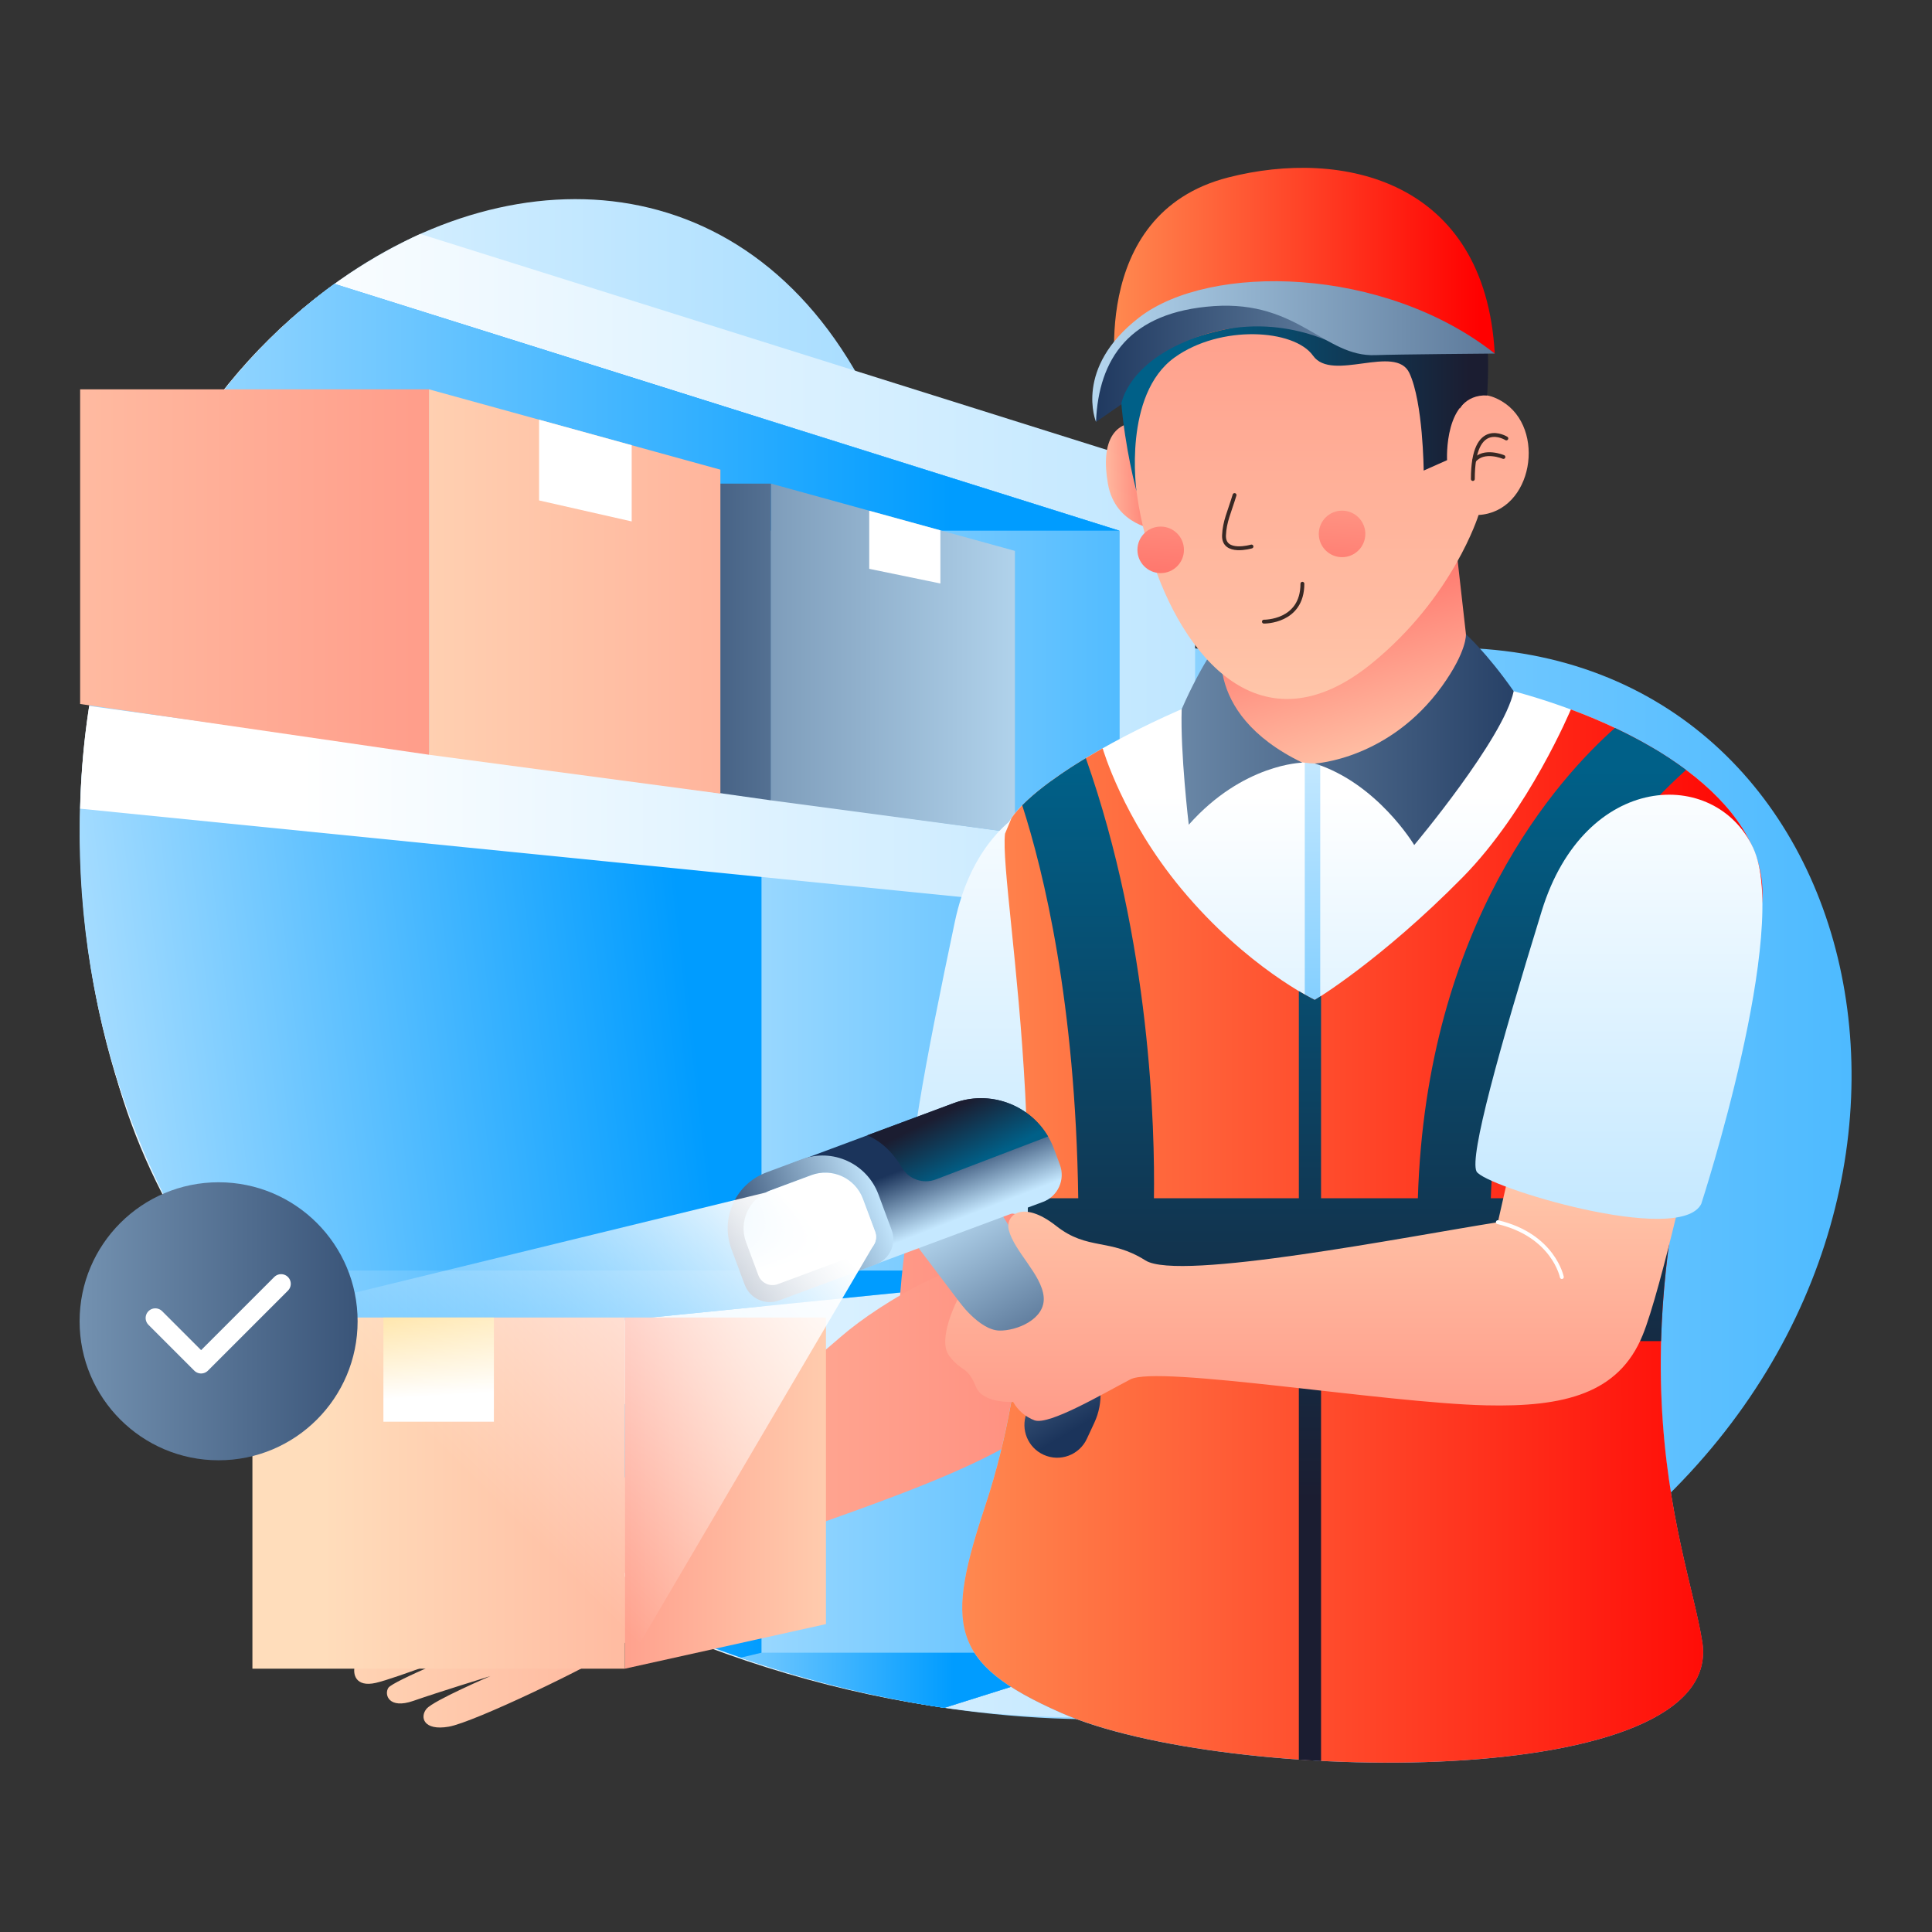 <?xml version="1.0" encoding="UTF-8"?>
<svg width="1000px" height="1000px" viewBox="0 0 1000 1000" version="1.1" xmlns="http://www.w3.org/2000/svg" xmlns:xlink="http://www.w3.org/1999/xlink">
    <rect x="0" y="0" width="1000" height="1000" fill="#333333" stroke="none"/>
    <title>Warehouse Inventory</title>
    <defs>
        <linearGradient x1="132.357%" y1="50%" x2="1.245%" y2="50%" id="linearGradient-1">
            <stop stop-color="#009cff" offset="0%"></stop>
            <stop stop-color="#FFFFFF" offset="100%"></stop>
        </linearGradient>
        <linearGradient x1="340.597%" y1="50.001%" x2="19.69%" y2="50.001%" id="linearGradient-2">
            <stop stop-color="#009cff" offset="0%"></stop>
            <stop stop-color="#FFFFFF" offset="100%"></stop>
        </linearGradient>
        <linearGradient x1="61.33%" y1="48.624%" x2="-19.326%" y2="60.543%" id="linearGradient-3">
            <stop stop-color="#009cff" offset="0%"></stop>
            <stop stop-color="#FFFFFF" offset="100%"></stop>
        </linearGradient>
        <linearGradient x1="217.342%" y1="49.997%" x2="-146.207%" y2="49.997%" id="linearGradient-4">
            <stop stop-color="#009cff" offset="0%"></stop>
            <stop stop-color="#FFFFFF" offset="100%"></stop>
        </linearGradient>
        <linearGradient x1="365.44%" y1="50%" x2="21.126%" y2="50%" id="linearGradient-5">
            <stop stop-color="#009cff" offset="0%"></stop>
            <stop stop-color="#FFFFFF" offset="100%"></stop>
        </linearGradient>
        <linearGradient x1="426.417%" y1="50%" x2="3.006%" y2="50%" id="linearGradient-6">
            <stop stop-color="#009cff" offset="0%"></stop>
            <stop stop-color="#FFFFFF" offset="100%"></stop>
        </linearGradient>
        <linearGradient x1="56.164%" y1="49.93%" x2="-64.484%" y2="49.93%" id="linearGradient-7">
            <stop stop-color="#009cff" offset="0%"></stop>
            <stop stop-color="#FFFFFF" offset="100%"></stop>
        </linearGradient>
        <linearGradient x1="66.713%" y1="50.011%" x2="-38.228%" y2="50.011%" id="linearGradient-8">
            <stop stop-color="#009cff" offset="0%"></stop>
            <stop stop-color="#FFFFFF" offset="100%"></stop>
        </linearGradient>
        <linearGradient x1="81.356%" y1="50%" x2="-60.466%" y2="50%" id="linearGradient-9">
            <stop stop-color="#009cff" offset="0%"></stop>
            <stop stop-color="#FFFFFF" offset="100%"></stop>
        </linearGradient>
        <linearGradient x1="-198.297%" y1="50.003%" x2="141.522%" y2="50.003%" id="linearGradient-10">
            <stop stop-color="#1B345B" offset="0%"></stop>
            <stop stop-color="#c5e8ff" offset="100%"></stop>
        </linearGradient>
        <linearGradient x1="-8.045%" y1="50%" x2="314.727%" y2="50%" id="linearGradient-11">
            <stop stop-color="#1B345B" offset="0%"></stop>
            <stop stop-color="#c5e8ff" offset="100%"></stop>
        </linearGradient>
        <linearGradient x1="-48.644%" y1="49.998%" x2="324.18%" y2="49.998%" id="linearGradient-12">
            <stop stop-color="#FFDDBB" offset="0%"></stop>
            <stop stop-color="#FF786E" offset="100%"></stop>
        </linearGradient>
        <linearGradient x1="-117.468%" y1="50%" x2="224.158%" y2="50%" id="linearGradient-13">
            <stop stop-color="#FFDDBB" offset="0%"></stop>
            <stop stop-color="#FF786E" offset="100%"></stop>
        </linearGradient>
        <linearGradient x1="-249.163%" y1="50.006%" x2="132.965%" y2="50.006%" id="linearGradient-14">
            <stop stop-color="#FFDDBB" offset="0%"></stop>
            <stop stop-color="#FF786E" offset="100%"></stop>
        </linearGradient>
        <linearGradient x1="50.001%" y1="410.419%" x2="50.001%" y2="-0.519%" id="linearGradient-15">
            <stop stop-color="#009cff" offset="0%"></stop>
            <stop stop-color="#FFFFFF" offset="100%"></stop>
        </linearGradient>
        <linearGradient x1="-12.098%" y1="50.002%" x2="121.928%" y2="50.002%" id="linearGradient-16">
            <stop stop-color="#FFDDBB" offset="0%"></stop>
            <stop stop-color="#FF786E" offset="100%"></stop>
        </linearGradient>
        <linearGradient x1="142.102%" y1="50%" x2="-98.136%" y2="50%" id="linearGradient-17">
            <stop stop-color="#FFDDBB" offset="0%"></stop>
            <stop stop-color="#FF786E" offset="100%"></stop>
        </linearGradient>
        <linearGradient x1="18.985%" y1="50%" x2="259.679%" y2="50%" id="linearGradient-18">
            <stop stop-color="#FFDDBB" offset="0%"></stop>
            <stop stop-color="#FF786E" offset="100%"></stop>
        </linearGradient>
        <linearGradient x1="45.253%" y1="-20.18%" x2="51.705%" y2="75.273%" id="linearGradient-19">
            <stop stop-color="#FFDD8E" offset="0%"></stop>
            <stop stop-color="#FFFFFF" offset="100%"></stop>
        </linearGradient>
        <linearGradient x1="50.005%" y1="170.663%" x2="50.005%" y2="11.442%" id="linearGradient-20">
            <stop stop-color="#009cff" offset="0%"></stop>
            <stop stop-color="#FFFFFF" offset="100%"></stop>
        </linearGradient>
        <linearGradient x1="49.75%" y1="75.79%" x2="49.75%" y2="-11.648%" id="linearGradient-21">
            <stop stop-color="#009cff" offset="0%"></stop>
            <stop stop-color="#FFFFFF" offset="100%"></stop>
        </linearGradient>
        <linearGradient x1="98.775%" y1="50.003%" x2="-82.315%" y2="50.003%" id="linearGradient-22">
            <stop stop-color="#ff0000" offset="0%"></stop>
            <stop stop-color="#FFFF95" offset="100%"></stop>
        </linearGradient>
        <linearGradient x1="50%" y1="66.013%" x2="50%" y2="-28.989%" id="linearGradient-23">
            <stop stop-color="#1B1D31" offset="0%"></stop>
            <stop stop-color="#006088" offset="100%"></stop>
        </linearGradient>
        <linearGradient x1="50%" y1="125.81%" x2="50%" y2="6.519%" id="linearGradient-24">
            <stop stop-color="#1B1D31" offset="0%"></stop>
            <stop stop-color="#006088" offset="100%"></stop>
        </linearGradient>
        <linearGradient x1="65.609%" y1="117.847%" x2="47.056%" y2="42.081%" id="linearGradient-25">
            <stop stop-color="#FFDDBB" offset="0%"></stop>
            <stop stop-color="#FF786E" offset="100%"></stop>
        </linearGradient>
        <linearGradient x1="131.543%" y1="50%" x2="-300.136%" y2="50%" id="linearGradient-26">
            <stop stop-color="#1B345B" offset="0%"></stop>
            <stop stop-color="#c5e8ff" offset="100%"></stop>
        </linearGradient>
        <linearGradient x1="326.691%" y1="49.995%" x2="-383.715%" y2="49.995%" id="linearGradient-27">
            <stop stop-color="#1B345B" offset="0%"></stop>
            <stop stop-color="#c5e8ff" offset="100%"></stop>
        </linearGradient>
        <linearGradient x1="-26.212%" y1="54.628%" x2="61.313%" y2="49.671%" id="linearGradient-28">
            <stop stop-color="#FFDDBB" offset="0%"></stop>
            <stop stop-color="#FF786E" offset="100%"></stop>
        </linearGradient>
        <linearGradient x1="50.002%" y1="134.178%" x2="50.002%" y2="-59.682%" id="linearGradient-29">
            <stop stop-color="#FFDDBB" offset="0%"></stop>
            <stop stop-color="#FF786E" offset="100%"></stop>
        </linearGradient>
        <linearGradient x1="93.411%" y1="49.973%" x2="23.784%" y2="49.973%" id="linearGradient-30">
            <stop stop-color="#1B1D31" offset="0%"></stop>
            <stop stop-color="#006088" offset="100%"></stop>
        </linearGradient>
        <linearGradient x1="96.879%" y1="49.996%" x2="-70.745%" y2="49.996%" id="linearGradient-31">
            <stop stop-color="#ff0000" offset="0%"></stop>
            <stop stop-color="#FFFF95" offset="100%"></stop>
        </linearGradient>
        <linearGradient x1="0.252%" y1="49.952%" x2="235.31%" y2="49.952%" id="linearGradient-32">
            <stop stop-color="#1B345B" offset="0%"></stop>
            <stop stop-color="#c5e8ff" offset="100%"></stop>
        </linearGradient>
        <linearGradient x1="170.173%" y1="49.973%" x2="-13.42%" y2="49.973%" id="linearGradient-33">
            <stop stop-color="#1B345B" offset="0%"></stop>
            <stop stop-color="#c5e8ff" offset="100%"></stop>
        </linearGradient>
        <linearGradient x1="73.588%" y1="-414.743%" x2="45.017%" y2="148.09%" id="linearGradient-34">
            <stop stop-color="#FFDDBB" offset="0%"></stop>
            <stop stop-color="#FF786E" offset="100%"></stop>
        </linearGradient>
        <linearGradient x1="76.37%" y1="-468.646%" x2="47.799%" y2="94.145%" id="linearGradient-35">
            <stop stop-color="#FFDDBB" offset="0%"></stop>
            <stop stop-color="#FF786E" offset="100%"></stop>
        </linearGradient>
        <linearGradient x1="74.286%" y1="94.857%" x2="34.422%" y2="6.193%" id="linearGradient-36">
            <stop stop-color="#1B345B" offset="0%"></stop>
            <stop stop-color="#c5e8ff" offset="100%"></stop>
        </linearGradient>
        <linearGradient x1="50.526%" y1="64.525%" x2="49.333%" y2="10.691%" id="linearGradient-37">
            <stop stop-color="#1B345B" offset="0%"></stop>
            <stop stop-color="#c5e8ff" offset="100%"></stop>
        </linearGradient>
        <linearGradient x1="111.809%" y1="49.436%" x2="-2.594%" y2="50.308%" id="linearGradient-38">
            <stop stop-color="#1B345B" offset="0%"></stop>
            <stop stop-color="#c5e8ff" offset="100%"></stop>
        </linearGradient>
        <linearGradient x1="33.577%" y1="175.148%" x2="54.714%" y2="13.515%" id="linearGradient-39">
            <stop stop-color="#009cff" offset="0%"></stop>
            <stop stop-color="#FFFFFF" offset="100%"></stop>
        </linearGradient>
        <linearGradient x1="34.059%" y1="32.674%" x2="70.137%" y2="69.676%" id="linearGradient-40">
            <stop stop-color="#1B1D31" offset="0%"></stop>
            <stop stop-color="#006088" offset="100%"></stop>
        </linearGradient>
        <linearGradient x1="50.01%" y1="-8.531%" x2="50.01%" y2="155.43%" id="linearGradient-41">
            <stop stop-color="#FFDDBB" offset="0%"></stop>
            <stop stop-color="#FF786E" offset="100%"></stop>
        </linearGradient>
        <linearGradient x1="49.998%" y1="410.826%" x2="49.998%" y2="-0.644%" id="linearGradient-42">
            <stop stop-color="#009cff" offset="0%"></stop>
            <stop stop-color="#FFFFFF" offset="100%"></stop>
        </linearGradient>
        <linearGradient x1="89.653%" y1="11.011%" x2="31.675%" y2="57.773%" id="linearGradient-43">
            <stop stop-color="#FFFFFF" offset="0%"></stop>
            <stop stop-color="#FFFFFF" stop-opacity="0" offset="100%"></stop>
        </linearGradient>
        <linearGradient x1="153.336%" y1="50%" x2="-142.787%" y2="50%" id="linearGradient-44">
            <stop stop-color="#1B345B" offset="0%"></stop>
            <stop stop-color="#c5e8ff" offset="100%"></stop>
        </linearGradient>
    </defs>
    <g id="Warehouse-Inventory" stroke="none" stroke-width="1" fill="none" fill-rule="evenodd">
        <g transform="translate(41, 86)">
            <g id="background" transform="translate(0, 17)" fill-rule="nonzero">
                <path d="M412.75,110.53 C444.51,179.82 464.66,248.29 692,232.86 C919.34,217.43 998.74,503.74 817.41,675.78 C560.88,919.19 99,724.32 20.82,460 C-92.07,78.35 294.46,-147.51 412.75,110.53 Z" id="Path" fill="url(#linearGradient-1)"></path>
                <path d="M577.59,144.23 L577.59,782 C360.93,811.45 89.83,672.93 20.81,460 C-31.83,295.53 16.92,92.57 176.53,18.1 C275.46,49.2 479.74,113.45 577.59,144.23 Z" id="Path" fill="url(#linearGradient-2)"></path>
                <path d="M538.36,171.68 L538.36,752.45 L447.71,781 C316.24,760.88 188.45,695.72 101,598.48 C-40,446.76 -36.14,166.74 132.1,43.92 L538.36,171.68 Z" id="Path" fill="url(#linearGradient-3)"></path>
                <path d="M538.36,171.68 L538.36,752.45 L447.71,781 C415.625,776.167 383.997,768.682 353.15,758.62 L353.15,113.44 L424.31,135.81 L538.36,171.68 Z" id="Path" fill="url(#linearGradient-4)"></path>
                <g id="Group" transform="translate(0, 262)">
                    <path d="M538.36,73.5 L538.36,107.5 L0.48,53.57 C0.87,35.763 2.436,18.001 5.17,0.4 L538.36,73.5 Z" id="Path" fill="url(#linearGradient-5)"></path>
                    <path d="M538.36,292.63 L538.36,326.63 L145.61,380.47 C129.81,366.763 114.897,352.067 100.96,336.47 L538.36,292.63 Z" id="Path" fill="url(#linearGradient-6)"></path>
                </g>
                <path d="M538.36,752.45 L447.71,781 C411.9,775.581 376.665,766.877 342.45,755 L353.15,752.44 L538.36,752.45 Z" id="Path" fill="url(#linearGradient-7)"></path>
                <path d="M538.36,554.63 L101,598.48 C88.599,584.631 77.121,569.983 66.64,554.63 L538.36,554.63 Z" id="Path" fill="url(#linearGradient-8)"></path>
                <path d="M538.36,171.68 L353.15,171.68 L71.35,103.68 C88.585,80.91 109.05,60.778 132.1,43.92 L424.31,135.81 L538.36,171.68 Z" id="Path" fill="url(#linearGradient-9)"></path>
            </g>
            <g id="box2" transform="translate(243, 164)" fill-rule="nonzero">
                <polygon id="Path" fill="url(#linearGradient-10)" points="115.06 0.32 115.06 164.26 241.33 181.09 241.33 35.14"></polygon>
                <polygon id="Path" fill="url(#linearGradient-11)" points="115.06 164.26 0.58 148.08 0.58 0.32 115.06 0.32"></polygon>
                <polygon id="Path" fill="#FFFFFF" points="165.91 14.35 165.91 44.42 202.75 52.01 202.75 24.5"></polygon>
            </g>
            <g id="box1" transform="translate(0, 115)" fill-rule="nonzero">
                <polygon id="Path" fill="url(#linearGradient-12)" points="181.04 189.66 331.87 209.77 331.87 42.1 181.04 0.52"></polygon>
                <polygon id="Path" fill="url(#linearGradient-13)" points="181.04 189.66 181.04 0.52 0.48 0.52 0.48 163.39"></polygon>
                <polygon id="Path" fill="#FFFFFF" points="238.03 16.23 238.03 58.02 285.96 68.89 285.96 29.44"></polygon>
            </g>
            <g id="courier_hand_right" transform="translate(141, 325)">
                <g id="Group" fill-rule="nonzero">
                    <path d="M307.46,129.76 C307.46,129.76 270.11,274 288.35,303.48 C306.59,332.96 370,350.39 384.77,278.29 C399.54,206.19 415.17,89.34 415.17,89.34 L307.46,129.76 Z" id="Path" fill="url(#linearGradient-14)"></path>
                    <path d="M408.06,209.71 C408.06,209.71 441.47,63.6 418.22,23.71 C394.97,-16.18 327.86,-7.89 312.22,66.12 C296.58,140.13 286.31,196 290.68,203.39 C295.05,210.78 398.94,232.6 408.06,209.71 Z" id="Path" fill="url(#linearGradient-15)"></path>
                    <path d="M253.58,280.6 C224.34,305.91 166.8,353.2 119.11,359 C66.63,365.41 50.05,387.36 27.81,393.12 C5.57,398.88 28.17,407.12 50.3,404.6 C82.51,400.99 13.89,420.89 4.71,430.68 C-4.47,440.47 2.61,443.25 8.94,442.24 C15.27,441.23 63,422.51 63,422.51 C63,422.51 3.42,445.37 1.83,450.51 C0.24,455.65 2.12,462.41 12.5,460.06 C22.88,457.71 62.12,442.5 62.12,442.5 C62.12,442.5 21.23,459.11 19,462.62 C16.77,466.13 19.25,473.81 31.94,469.37 C44.63,464.93 71.87,456.53 71.87,456.53 C71.87,456.53 42.42,469.15 38.8,473.44 C35.18,477.73 37.16,484.99 50.27,482.73 C63.38,480.47 124.89,450.86 137.79,442.01 C150.69,433.16 185.49,402.15 209.02,390.38 C232.55,378.61 339.84,348.78 363.35,319 C386.86,289.22 375.7,251.77 349.44,242.27 C323.18,232.77 273.1,263.71 253.58,280.6 Z" id="Path" fill="url(#linearGradient-16)"></path>
                </g>
                <path d="M75.35,399.22 C75.35,399.22 108.51,413.7 151.56,401.72" id="Path" stroke="#FFFFFF" stroke-width="2" stroke-linecap="round" stroke-linejoin="round"></path>
                <line x1="113.26" y1="434.97" x2="86.49" y2="403.6" id="Path" stroke="#FFFFFF" stroke-width="2" stroke-linecap="round" stroke-linejoin="round"></line>
            </g>
            <g id="courier_box" transform="translate(89, 595)" fill-rule="nonzero">
                <polygon id="Path" fill="url(#linearGradient-17)" points="297.51 0.95 193.43 0.95 193.43 182.71 297.51 159.63"></polygon>
                <rect id="Rectangle" fill="url(#linearGradient-18)" x="0.65" y="0.95" width="192.78" height="181.76"></rect>
                <rect id="Rectangle" fill="url(#linearGradient-19)" x="68.45" y="0.95" width="57.19" height="53.92"></rect>
            </g>
            <g id="courier_body" transform="translate(457, 152)" fill-rule="nonzero">
                <path d="M409.75,246.61 C440.46,169.61 306.82,107.01 191.75,107 C144.99,107 26.33,165.36 22.24,192.83 C18.15,220.3 57.08,405.09 12.24,540.34 C-8.41,602.64 -7.55,622.71 51.35,648.65 C135.75,685.81 395.59,689.98 383.05,611.79 C374.56,558.64 326.5,455.47 409.75,246.61 Z" id="Path" fill="url(#linearGradient-20)"></path>
                <path d="M185.35,673.42 C182.683,673.28 180.017,673.127 177.35,672.96 L177.35,108.4 C180.157,107.92 182.823,107.563 185.35,107.33 L185.35,673.42 Z" id="Path" fill="url(#linearGradient-21)"></path>
                <path d="M12.28,540.34 C56.77,406.12 18.77,223.16 22.19,193.52 L25.57,185.38 C32.78,174.85 50.71,161.77 72.74,149.33 C72.74,149.33 83.06,185.49 113.55,222.16 C147.33,262.79 182.55,279.57 182.55,279.57 C182.55,279.57 216.49,259.28 258.97,216.2 C293.31,181.37 315.08,129.2 315.08,129.2 C381.93,154.06 429.42,197.38 409.8,246.6 C326.55,455.46 374.61,558.6 383.14,611.78 C395.68,689.97 135.84,685.78 51.44,648.64 C-7.51,622.71 -8.37,602.64 12.28,540.34 Z" id="Path" fill="url(#linearGradient-22)"></path>
                <path d="M185.78,277.5 L185.78,673.5 C181.927,673.3 178.093,673.07 174.28,672.81 L174.28,275 C179.44,278.08 182.5,279.55 182.5,279.55 C182.5,279.55 183.65,278.88 185.78,277.5 Z" id="Path" fill="url(#linearGradient-23)"></path>
                <path d="M34.05,382.2 L60.1,382.2 C58.69,280.88 42.2,213.2 31.1,178.81 L31.17,178.74 C31.97,177.93 32.83,177.1 33.73,176.26 L34.44,175.61 C35.813,174.363 37.277,173.1 38.83,171.82 L39.68,171.13 C41.26,169.85 42.927,168.56 44.68,167.26 L45.68,166.53 C47.44,165.243 49.28,163.947 51.2,162.64 L52.35,161.85 L54.09,160.69 L56.5,159.11 L58.33,157.94 L59.59,157.15 L61.47,155.98 L61.84,155.75 L64.03,154.41 C97.66,249.69 99.79,346.78 99.27,382.2 L235.89,382.2 C240.15,239.96 308.89,164.46 337.89,138.79 L337.89,138.79 C344.72,142.01 351.25,145.44 357.4,149.07 L357.46,149.07 C358.96,149.957 360.44,150.853 361.9,151.76 L362.08,151.88 C363.54,152.787 364.973,153.707 366.38,154.64 L366.38,154.64 C369.26,156.553 372.033,158.503 374.7,160.49 C286,240.64 274.72,345 273.65,382.2 L369.65,382.2 C365.137,406.613 362.493,431.335 361.74,456.15 L30,456.15 C32.701,431.593 34.054,406.906 34.05,382.2 L34.05,382.2 Z" id="Path" fill="url(#linearGradient-24)"></path>
                <path d="M264.34,121.88 L250.63,0.44 L152.86,0.44 L129.36,121.88 C129.36,121.88 143.8,154 179.92,157.06 C213.38,159.89 264.34,121.88 264.34,121.88 Z" id="Path" fill="url(#linearGradient-25)"></path>
                <path d="M260.77,90.29 C260.77,90.29 271.51,99.79 285.48,119.76 C280.26,144.33 234,199.39 234,199.39 C234,199.39 214.9,167.39 182.51,157.19 C182.51,157.19 220.94,155.19 248.36,117.19 C261.43,99 260.77,90.29 260.77,90.29 Z" id="Path" fill="url(#linearGradient-26)"></path>
                <path d="M176.12,156.76 C176.12,156.76 145.38,157.21 117.3,188.88 C117.3,188.88 112.87,151.69 113.64,129.06 C124.2,104.69 135.47,90.29 135.47,90.29 C135.47,90.29 121.77,130.47 176.12,156.76 Z" id="Path" fill="url(#linearGradient-27)"></path>
            </g>
            <g id="courier_head" transform="translate(524, 0)">
                <path d="M34,188.12 C34,188.12 12.33,186.38 8.45,164.39 C4.57,142.4 11.54,129.3 30.59,133.39 C49.64,137.48 34,188.12 34,188.12 Z" id="Path" fill="url(#linearGradient-28)" fill-rule="nonzero"></path>
                <path d="M190.69,125.41 C190.69,125.41 197.11,112.6 212.36,121.7 C235.6,135.56 228.43,178.97 200.31,180.55 C200.31,180.55 187.18,223.07 145.06,257.34 C87.66,304.06 46.87,253.43 30.69,201.51 C13.64,146.84 20.49,94.51 56.94,72.9 C94.49,50.63 168.82,37.89 190.69,125.41 Z" id="Path" fill="url(#linearGradient-29)" fill-rule="nonzero"></path>
                <path d="M184,152.18 C184,152.18 182.18,117.81 204.72,118.66 C204.72,118.66 209.16,63.66 192.17,45.45 C175.18,27.24 144.86,40 144.86,40 C144.86,40 62.86,23.08 31.07,51.95 C-0.72,80.82 23.25,168.24 23.25,168.24 C23.25,168.24 16.12,118.3 43,99 C66.65,82 104.84,84.27 114.64,98.12 C124.44,111.97 157.36,91.86 164.49,107.07 C171.62,122.28 171.89,157.57 171.89,157.57 L184,152.18 Z" id="Path" fill="url(#linearGradient-30)" fill-rule="nonzero"></path>
                <path d="M214.68,140.93 C214.68,140.93 197.34,130.06 197.34,161.93" id="Path" stroke="#382824" stroke-width="2" stroke-linecap="round" stroke-linejoin="round"></path>
                <g id="Group" fill-rule="nonzero">
                    <path d="M208.68,97 C208.68,97 179.06,73.33 103,79.56 C26.94,85.79 13.2,114.18 13.2,114.18 C13.2,114.18 -3.32,24.87 70.67,5.86 C129.85,-9.33 203.66,7.18 208.68,97 Z" id="Path" fill="url(#linearGradient-31)"></path>
                    <path d="M131,94.73 C131,94.73 99.21,74.48 58.81,87.06 C18.41,99.64 15.32,123.36 15.32,123.36 L2.32,132.36 C2.32,132.36 -7.01,91.78 35.54,73.9 C78.09,56.02 120.54,79.46 131,94.73 Z" id="Path" fill="url(#linearGradient-32)"></path>
                    <path d="M208.68,97 C208.68,97 156.75,97.42 146.97,97.82 C120.62,98.9 107.14,69.46 63.3,72.44 C19.62,75.44 3.58,99.67 2.3,132.37 C2.3,132.37 -9.38,104.55 24.66,78.31 C61.18,50.1 151.15,51.67 208.68,97 Z" id="Path" fill="url(#linearGradient-33)"></path>
                </g>
                <circle id="Oval" fill="url(#linearGradient-34)" fill-rule="nonzero" cx="129.65" cy="190.35" r="12.04"></circle>
                <circle id="Oval" fill="url(#linearGradient-35)" fill-rule="nonzero" cx="35.77" cy="198.6" r="12.04"></circle>
                <path d="M74,170.24 C71.25,179.31 68.85,183.9 68.55,191.07 C68.14,201.19 82.76,196.87 82.76,196.87" id="Path" stroke="#382824" stroke-width="2" stroke-linecap="round" stroke-linejoin="round"></path>
                <path d="M213.17,150.53 C213.17,150.53 203,146.21 198,152.44" id="Path" stroke="#382824" stroke-width="2" stroke-linecap="round" stroke-linejoin="round"></path>
                <path d="M89.2,235.76 C89.2,235.76 109.12,236.1 109.12,216.15" id="Path" stroke="#382824" stroke-width="2" stroke-linecap="round" stroke-linejoin="round"></path>
            </g>
            <g id="courier_hand_left" transform="translate(326, 325)">
                <g id="Group" transform="translate(0, 145)" fill-rule="nonzero">
                    <path d="M197.55,147.69 L135.35,46.09 L86,60.31 L162.35,161.23 C165.436,165.338 166.192,170.744 164.35,175.54 L164.35,175.54 C161.16,183.908 165.038,193.313 173.2,197 L173.2,197 C181.657,200.841 191.63,197.151 195.55,188.73 L199.41,180.44 C204.32,169.902 203.622,157.604 197.55,147.69 Z" id="Path" fill="url(#linearGradient-36)"></path>
                    <path d="M65.19,21.512 L179.74,21.512 L179.74,85.512 L90.52,85.512 C68.241,85.512 50.18,67.451 50.18,45.172 L50.18,36.502 C50.18,28.218 56.896,21.502 65.18,21.502 L65.19,21.512 Z" id="Path" fill="url(#linearGradient-37)" transform="translate(114.96, 53.507) rotate(159.59) translate(-114.96, -53.507) "></path>
                    <path d="M23.384,45.41 L76.794,45.41 C84.46,45.41 90.674,51.624 90.674,59.29 L90.674,78.95 C90.674,95.988 76.862,109.8 59.824,109.8 L40.354,109.8 C23.316,109.8 9.504,95.988 9.504,78.95 L9.504,59.29 C9.504,51.624 15.718,45.41 23.384,45.41 L23.384,45.41 Z" id="Path" fill="url(#linearGradient-38)" transform="translate(50.089, 77.605) rotate(159.59) translate(-50.089, -77.605) "></path>
                    <path d="M25.939,54.89 L74.719,54.89 C79.043,54.89 82.549,58.396 82.549,62.72 L82.549,80.88 C82.549,92.34 73.259,101.63 61.799,101.63 L38.829,101.63 C27.369,101.63 18.079,92.34 18.079,80.88 L18.079,62.72 C18.079,60.638 18.908,58.642 20.383,57.173 C21.858,55.704 23.857,54.882 25.939,54.89 Z" id="Path" fill="url(#linearGradient-39)" transform="translate(50.314, 78.26) rotate(159.59) translate(-50.314, -78.26) "></path>
                    <path d="M126.72,14.94 C145.024,8.134 165.576,15.417 175.51,32.23 L117.38,54.47 C110.801,56.979 103.372,54.382 99.79,48.32 C93.79,38.16 86.73,33.64 81.85,31.63 L126.72,14.94 Z" id="Path" fill="url(#linearGradient-40)"></path>
                </g>
                <path d="M511.22,172.43 C511.22,172.43 492.95,256.43 483.22,280.12 C470.9,310.39 442.62,317.35 402.11,316.4 C349.23,315.15 232.35,295.52 218.11,302.95 C203.87,310.38 176.11,326.77 168.52,324.18 C163.8,322.419 159.859,319.038 157.4,314.64 C157.4,314.64 141.66,315.55 138.14,306.83 C133.66,295.74 130.79,299.36 124.33,290.83 C117.87,282.3 128.6,261.7 128.6,261.7 C128.6,261.7 139.66,277.42 150.21,277.7 C159.13,277.92 174.21,271.85 173.21,260.28 C172.21,248.71 158,236.85 155.12,225.58 C153.25,218.19 162.12,209.68 179.74,223.58 C196.05,236.41 207.42,229.73 225.89,241.4 C243.32,252.4 361.83,228.93 408.28,221.62 L424.85,148.62 L511.22,172.43 Z" id="Path" fill="url(#linearGradient-41)" fill-rule="nonzero"></path>
                <path d="M513.56,212.15 C513.56,212.15 560,69.64 540.41,27.8 C520.82,-14.04 453.25,-11.8 431,60.51 C408.75,132.82 393.53,187.59 397.23,195.31 C400.93,203.03 502.42,234.13 513.56,212.15 Z" id="Path" fill="url(#linearGradient-42)" fill-rule="nonzero"></path>
                <path d="M441.41,250 C441.41,250 437.13,228.42 408.28,221.59" id="Path" stroke="#FFFFFF" stroke-width="2" stroke-linecap="round" stroke-linejoin="round"></path>
            </g>
            <path d="M355.29,531.26 L355.29,531.26 C355.995,530.888 356.719,530.554 357.46,530.26 L378.95,522.26 C389.694,518.272 401.638,523.741 405.64,534.48 L411.97,551.48 C412.741,553.547 412.599,555.844 411.58,557.8 L411.58,557.8 L282.43,777.71 L89.65,596 L355.29,531.26 Z" id="light" fill="url(#linearGradient-43)" fill-rule="nonzero"></path>
            <g id="confirmed" transform="translate(0, 525)">
                <circle id="Oval" fill="url(#linearGradient-44)" fill-rule="nonzero" cx="72.15" cy="72.89" r="71.95"></circle>
                <polyline id="Path" stroke="#FFFFFF" stroke-width="10" stroke-linecap="round" stroke-linejoin="round" points="39.38 71.19 63.09 94.91 104.5 53.5"></polyline>
            </g>
        </g>
    </g>
</svg>